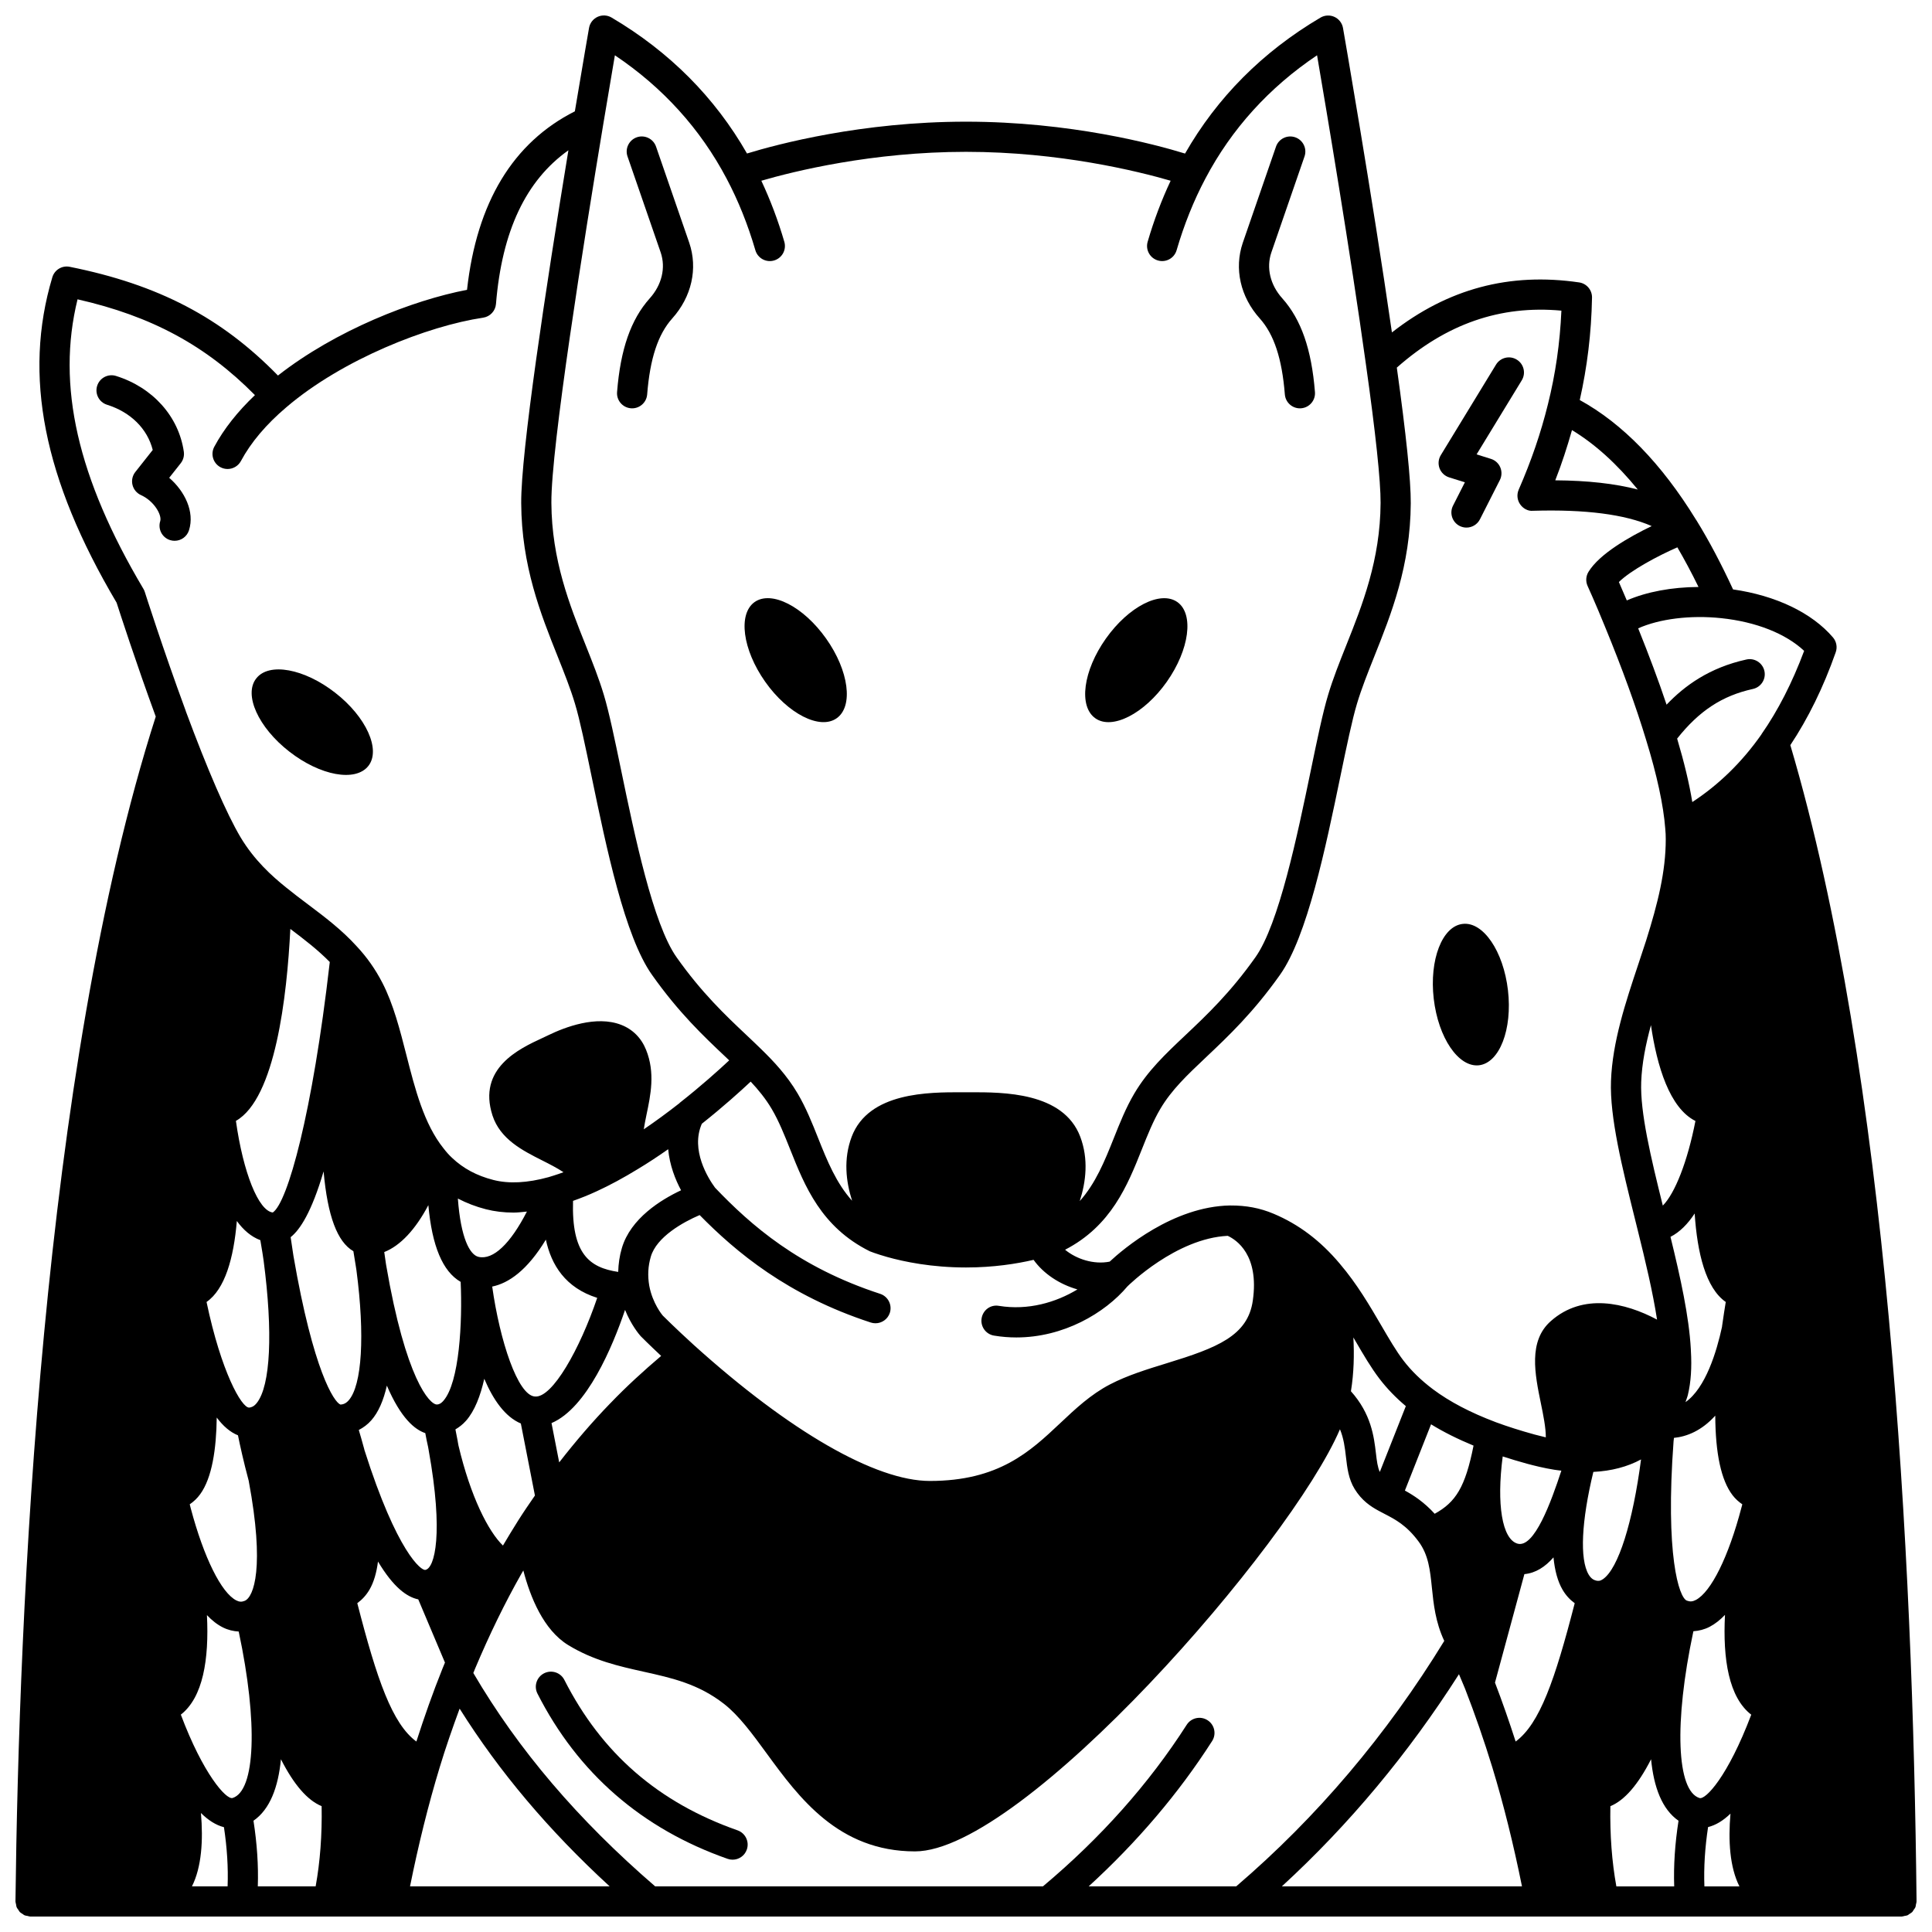<?xml version="1.0" encoding="UTF-8"?>
<!-- Uploaded to: SVG Repo, www.svgrepo.com, Generator: SVG Repo Mixer Tools -->
<svg width="800px" height="800px" version="1.1" viewBox="144 144 512 512" xmlns="http://www.w3.org/2000/svg">
 <defs>
  <clipPath id="a">
   <path d="m148.09 148.09h503.81v503.81h-503.81z"/>
  </clipPath>
 </defs>
 <path d="m535.95 426.31c5.438-0.641 8.875-9.516 7.676-19.871-1.199-10.355-6.559-18.234-11.996-17.594-5.438 0.602-8.875 9.516-7.676 19.832 1.203 10.355 6.559 18.234 11.996 17.633z"/>
 <path d="m453.22 324.67c5.996-8.516 7.238-17.953 2.801-21.113-4.477-3.16-12.957 1.199-18.953 9.676-6.039 8.516-7.277 17.953-2.801 21.113 4.438 3.16 12.953-1.16 18.953-9.676z"/>
 <path d="m365.73 334.34c4.477-3.16 3.238-12.594-2.801-21.113-5.996-8.477-14.473-12.836-18.953-9.676-4.438 3.16-3.199 12.594 2.801 21.113 6 8.516 14.516 12.836 18.953 9.676z"/>
 <path d="m220.67 343.18c8.195 6.398 17.555 8.117 20.953 3.797 3.359-4.277-0.559-12.996-8.797-19.395-8.195-6.398-17.555-8.117-20.91-3.797-3.402 4.281 0.516 12.996 8.754 19.395z"/>
 <path d="m307.53 247.9c-0.176 2.203 1.469 4.125 3.672 4.301 0.105 0.008 0.215 0.012 0.32 0.012 2.066 0 3.816-1.586 3.984-3.684 0.75-9.5 2.863-15.898 6.621-20.113 5.168-5.738 6.863-13.242 4.527-20.094l-8.797-25.469c-0.723-2.086-3.008-3.191-5.082-2.477-2.086 0.723-3.199 3-2.477 5.082l8.793 25.453c1.383 4.059 0.297 8.598-2.914 12.164-5.004 5.609-7.746 13.492-8.648 24.824z"/>
 <path d="m484.5 248.53c0.168 2.09 1.914 3.684 3.984 3.684 0.105 0 0.215-0.004 0.32-0.012 2.203-0.176 3.848-2.098 3.672-4.301-0.902-11.332-3.648-19.223-8.652-24.832-3.203-3.555-4.285-8.094-2.91-12.137l8.797-25.469c0.723-2.082-0.387-4.363-2.477-5.082-2.074-0.715-4.367 0.387-5.082 2.477l-8.801 25.488c-2.332 6.836-0.637 14.344 4.519 20.07 3.766 4.219 5.871 10.613 6.629 20.113z"/>
 <path d="m194.09 284.52c1.547-4.922-1.145-10.352-5.25-13.898l3.051-3.859c0.68-0.859 0.98-1.961 0.824-3.051-1.344-9.34-8.227-17.039-17.961-20.078-2.094-0.668-4.352 0.512-5.008 2.621-0.66 2.102 0.516 4.352 2.621 5.008 6.277 1.965 10.699 6.379 12.109 11.98l-4.613 5.836c-0.766 0.965-1.043 2.231-0.75 3.426 0.293 1.195 1.121 2.191 2.242 2.699 3.519 1.582 5.602 5.316 5.102 6.914-0.66 2.106 0.512 4.356 2.613 5.016 0.398 0.125 0.805 0.184 1.199 0.184 1.707 0.004 3.281-1.09 3.82-2.797z"/>
 <path d="m528.04 270.51 4.168 1.305-3.141 6.188c-1 1.973-0.215 4.379 1.75 5.379 0.582 0.293 1.199 0.434 1.809 0.434 1.461 0 2.863-0.801 3.57-2.188l5.277-10.398c0.531-1.051 0.578-2.277 0.121-3.367-0.457-1.082-1.367-1.91-2.492-2.258l-3.789-1.188 11.969-19.625c1.152-1.887 0.555-4.348-1.332-5.492-1.875-1.156-4.344-0.559-5.492 1.332l-14.633 23.992c-0.641 1.051-0.758 2.336-0.328 3.488 0.426 1.137 1.371 2.031 2.543 2.398z"/>
 <path d="m339.46 629.06c-20.996-7.375-36.012-20.41-45.898-39.867-1.004-1.973-3.406-2.75-5.379-1.75-1.969 1.004-2.75 3.41-1.75 5.379 10.719 21.086 27.672 35.82 50.387 43.789 0.438 0.156 0.883 0.227 1.324 0.227 1.652 0 3.195-1.027 3.769-2.676 0.73-2.086-0.367-4.367-2.453-5.102z"/>
 <g clip-path="url(#a)">
  <path d="m651.75 648.68c0.051-0.262 0.156-0.5 0.156-0.773 0-0.008-0.004-0.012-0.004-0.02 0-0.008 0.004-0.016 0.004-0.02-0.941-91.57-7.523-218.76-33.449-306.4 4.691-7.051 8.754-15.285 12.031-24.617 0.473-1.348 0.195-2.84-0.73-3.922-5.602-6.562-15.184-11.109-26.48-12.727-3.121-6.75-6.367-12.902-9.664-18.246-0.055-0.09-0.113-0.176-0.18-0.266-9.137-14.871-19.484-25.465-30.781-31.676 1.969-8.758 3.07-17.66 3.246-27.141 0.039-2.012-1.426-3.742-3.418-4.031-18.492-2.695-34.777 1.668-49.609 13.254-5.231-36.289-12.883-80.211-12.965-80.676-0.227-1.293-1.074-2.394-2.262-2.941-1.188-0.547-2.578-0.48-3.707 0.188-15.383 9.074-27.41 21.207-35.891 36.027-8.051-2.481-30.406-8.449-58.043-8.449s-49.992 5.969-58.043 8.434c-8.48-14.824-20.512-26.953-35.891-36.027-1.137-0.668-2.516-0.738-3.707-0.188-1.191 0.551-2.039 1.648-2.262 2.938 0 0-1.562 8.941-3.758 22.102-16.355 8.254-26.008 24.09-28.578 47.301-14.402 2.762-34.715 10.68-50.105 22.715-14.992-15.359-31.695-24.105-55.18-28.812-2.023-0.414-4.023 0.793-4.613 2.773-7.781 26.031-2.371 53.445 17.035 86.238 0.82 2.551 5.113 15.84 10.371 30.184-30.246 94.34-36.281 237.05-37.176 313.96 0 0.008 0.004 0.016 0.004 0.023 0 0.012-0.004 0.016-0.004 0.023 0 0.262 0.102 0.484 0.148 0.727 0.051 0.273 0.059 0.559 0.164 0.809 0.105 0.246 0.285 0.441 0.438 0.66 0.141 0.203 0.238 0.438 0.41 0.613 0.195 0.199 0.457 0.324 0.691 0.477 0.191 0.129 0.355 0.293 0.57 0.383 0.242 0.105 0.523 0.117 0.793 0.168 0.242 0.059 0.473 0.16 0.734 0.16h0.047 466.07 0.031 29.715 0.043c0.273-0.004 0.508-0.109 0.766-0.164 0.262-0.055 0.531-0.062 0.773-0.164 0.219-0.098 0.387-0.266 0.586-0.395 0.23-0.152 0.484-0.273 0.676-0.469 0.164-0.164 0.25-0.383 0.383-0.57 0.16-0.23 0.352-0.441 0.465-0.703 0.094-0.234 0.098-0.5 0.148-0.758zm-79.398-4.773c-1.191-6.559-1.723-13.676-1.586-21.254 3.762-1.539 7.359-5.715 10.785-12.434 0.711 7.344 2.883 13.262 7.277 16.297-0.945 6.039-1.336 11.859-1.148 17.395h-15.328zm-139.84 0c12.852-11.754 23.852-24.66 32.711-38.508 1.191-1.859 0.648-4.336-1.211-5.523-1.863-1.199-4.336-0.648-5.523 1.211-9.996 15.613-22.82 30.008-38.102 42.82h-102.76c-20.484-17.676-36.273-36.207-48.191-56.547 0.172-0.426 0.344-0.848 0.5-1.234 3.789-8.996 7.898-17.402 12.188-24.969 0.188-0.328 0.375-0.641 0.562-0.965 1.855 7.113 5.367 15.762 11.867 19.754 6.742 4.125 13.512 5.625 20.059 7.082 7.422 1.648 14.43 3.203 21.238 8.504 3.965 3.082 7.566 7.996 11.367 13.203 8.438 11.539 18.934 25.902 39.266 25.902 28.629 0 99.531-81.281 112.62-111.87 0.996 2.422 1.301 4.832 1.586 7.316 0.332 2.883 0.68 5.863 2.297 8.508 1.879 3.07 4.277 4.648 6.371 5.781 0.504 0.277 1.023 0.547 1.555 0.82 2.871 1.488 5.84 3.027 9.027 7.328 2.637 3.555 3.051 7.582 3.527 12.25 0.441 4.301 0.938 9.109 3.277 14.09-15.238 24.887-33.766 46.754-55.129 65.039zm-220.19 0c0.188-5.535-0.207-11.355-1.148-17.395 4.398-3.035 6.566-8.953 7.277-16.293 3.418 6.715 7.016 10.887 10.785 12.43 0.137 7.582-0.395 14.699-1.586 21.258zm130.62-213.27c1.973 2.106 3.945 4.492 5.562 7.231 1.902 3.219 3.363 6.883 4.91 10.762 3.84 9.641 8.195 20.57 21.105 26.98 0 0 1.621 0.66 4.574 1.5 4.519 1.273 11.816 2.785 20.91 2.785 7.305 0 13.422-0.98 17.906-2.023 2.637 3.688 6.891 6.488 11.621 7.836-5.684 3.445-13.055 5.621-20.797 4.359-2.223-0.402-4.238 1.117-4.594 3.289-0.359 2.18 1.113 4.238 3.289 4.594 2.004 0.332 3.977 0.488 5.918 0.488 12.449 0 23.402-6.371 29.465-13.562 0.004-0.004 0.012-0.004 0.016-0.012 0.133-0.133 12.797-12.688 26.535-13.355 2.336 1.082 8.355 5.059 6.652 17.113-1.301 9.402-9.477 12.562-22.789 16.645-5.148 1.582-10.473 3.219-15.078 5.621-5.094 2.648-9.191 6.504-13.152 10.238-8.008 7.547-16.289 15.344-34.586 15.344-14.375 0-37.152-13.117-62.484-35.98-5.07-4.609-8.285-7.856-8.293-7.856-0.105-0.121-2.703-3.211-3.574-7.902-0.461-2.68-0.324-5.199 0.418-7.715 1.527-5.215 8.555-9.148 12.941-11.008 9.586 9.762 23.297 21.285 45.352 28.477 0.414 0.133 0.832 0.195 1.242 0.195 1.684 0 3.25-1.07 3.801-2.754 0.684-2.098-0.465-4.359-2.562-5.047-21.547-7.023-34.215-18.141-43.754-28.125-1.793-2.438-6.559-9.98-3.504-16.945 5.664-4.5 10.203-8.594 12.949-11.172zm255.62 88.527c0.051 10.062 1.566 17.156 4.594 21.094 0.75 0.98 1.633 1.758 2.574 2.398-0.035 0.137-0.059 0.266-0.105 0.41l-0.129 0.469c-3.398 12.988-8.035 22.371-12.102 24.48-0.84 0.434-1.52 0.484-2.352 0.172-2.121-0.785-5.762-12.164-3.523-42.312 0.016-0.098 0.027-0.191 0.039-0.293l0.051-0.527c3.394-0.34 7.301-1.863 10.953-5.891zm-19.668 11.598c-2.184 16.688-6 28.891-10.078 31.723-0.746 0.52-1.266 0.523-1.836 0.387-0.566-0.148-1.305-0.465-1.98-1.613-2.402-4.078-1.898-14.176 1.254-27.188 4.797-0.242 9.035-1.359 12.641-3.309zm-23.203 25.957c0.336 3.484 1.121 6.387 2.418 8.602 0.855 1.457 1.945 2.633 3.207 3.547-5.238 20.336-9.262 31.941-15.652 36.656-1.715-5.316-3.535-10.551-5.477-15.613l7.793-28.75c2.981-0.277 5.519-1.926 7.711-4.441zm38.707 63.781c-6.09-1.891-6.777-19.988-1.672-44.012l0.043-0.191c1.465-0.105 2.914-0.457 4.305-1.18 1.449-0.75 2.801-1.836 4.066-3.16-0.605 11.766 1.02 21.871 6.961 26.453-6.211 16.438-12.117 22.586-13.703 22.09zm-12.879-204.82c1.598 10.891 4.941 21.957 11.789 25.391-2.09 10.723-5.41 19.164-8.645 22.426-3.172-12.766-6.027-24.703-5.727-32.754 0.184-4.93 1.184-9.941 2.582-15.062zm11.586 49.914c0.691 10.477 2.949 19.773 8.238 23.441-0.27 1.637-0.609 3.828-0.977 6.41 0 0.016 0.004 0.027 0.004 0.039-0.008 0.051-0.016 0.102-0.02 0.152-1.414 6.543-4.332 16.195-9.676 19.945 0.199-0.648 0.461-1.234 0.629-1.914 0.809-3.34 1.07-7.297 0.801-11.703 0.004-0.137-0.008-0.262-0.016-0.395v-0.02c-0.473-8.688-2.754-19-5.391-29.77 2.477-1.262 4.602-3.434 6.406-6.188zm-37.176 67.906c0.613 0.105 1.23 0.16 1.848 0.238-2.703 8.242-7.188 20.656-11.645 19.336-4.062-1.215-5.559-10.434-3.898-23.105 2.019 0.656 4.133 1.297 6.438 1.93 1.797 0.48 4.512 1.172 7.258 1.602zm-31.719 11.664c-2.824-3.094-5.566-4.875-7.898-6.148l6.934-17.559c3.324 2.055 7.086 3.918 11.258 5.648-2.188 11.023-4.723 14.988-10.293 18.059zm-14.543-11.082c-0.57-1.164-0.793-2.902-1.027-4.914-0.52-4.484-1.277-10.492-6.629-16.473 0.793-4.84 0.895-9.75 0.648-14.254 0.168 0.285 0.344 0.582 0.508 0.867 2.152 3.691 4.184 7.168 6.387 10.047 1.996 2.609 4.309 5.012 7.008 7.281zm-279.91-79.637c1.07 11.844 3.625 18.664 7.894 21.137 0.156 1.047 0.367 2.379 0.633 3.906 0.004 0.035 0.008 0.062 0.016 0.102 0 0.004 0.004 0.008 0.004 0.012 0.043 0.383 0.102 0.789 0.164 1.078 2.262 17.219 1.473 30.41-2.062 34.426-0.68 0.77-1.383 1.094-2.191 1.117-1.68-0.629-7.191-8.914-12.438-39.348-0.105-0.566-0.176-1.086-0.262-1.723 0-0.008 0.004-0.016 0-0.023-0.18-1.246-0.344-2.324-0.488-3.262 2.488-1.977 5.535-6.606 8.73-17.422zm72.512 33.5c-4.594 13.547-11.898 26.609-16.52 26.145-4.559-0.305-9.293-14.812-11.309-29.137 4.293-0.879 9.246-4.219 14.219-12.434 1.449 6.707 5.164 12.758 13.609 15.426zm-107.71 55.797-0.273-1.086c1.023-0.695 1.965-1.566 2.762-2.668 3.164-4.336 4.285-12.039 4.391-20.324 1.688 2.258 3.566 3.883 5.629 4.711 0.543 2.688 1.496 7.023 2.824 11.973 0.008 0.031 0.016 0.059 0.023 0.09v0.008c4.293 22.98 1.344 30.801-1.066 31.793-0.785 0.32-1.422 0.289-2.195-0.098-3.992-1.992-8.629-11.363-12.094-24.398zm46.031-15.441c-0.016-0.078-0.039-0.156-0.059-0.234-0.004-0.012 0-0.02 0-0.027-0.527-1.961-1.02-3.66-1.445-5.078 1.219-0.633 2.348-1.465 3.32-2.57 1.875-2.133 3.227-5.238 4.121-9.184 3.731 8.684 7.406 11.648 10.18 12.582 0.238 1.223 0.457 2.477 0.742 3.652 0.027 0.18 0.059 0.355 0.094 0.527 0.004 0.027 0.031 0.18 0.059 0.324v0.016c3.996 22.18 1.594 31.227-0.836 31.715-1.047 0.387-7.578-4.652-16.176-31.723zm36.699 25.285c-3.871-3.731-8.582-12.941-11.789-26.512-0.012-0.062-0.02-0.121-0.031-0.184 0-0.008-0.008-0.012-0.008-0.02l-0.121-0.68c-0.008-0.062-0.023-0.133-0.035-0.195-0.004-0.016 0.004-0.031 0-0.051-0.219-1.191-0.426-2.219-0.613-3.141 1.012-0.59 1.969-1.336 2.816-2.297 2.305-2.617 3.824-6.633 4.832-11.113 2.352 5.531 5.496 10.078 9.691 11.848l3.731 19.09c-1.484 2.148-2.981 4.324-4.422 6.602-1.465 2.328-2.785 4.512-4.051 6.652zm28.48-37.73c-0.023 0.023-0.043 0.043-0.066 0.062-0.004 0.004-0.012 0.012-0.016 0.016-4.652 4.801-9.16 10.043-13.492 15.617l-2.035-10.418c9.391-4 16.184-20.258 19.488-30 1.613 4.004 3.723 6.492 4.137 6.957 0.105 0.109 2.086 2.109 5.43 5.242-4.727 4.016-9.219 8.121-13.445 12.523zm-39.688-32.148c0.484 10.578-0.312 26.668-4.578 31.52-0.723 0.824-1.277 0.957-1.688 0.98h-0.043c-1.895 0-8.246-6.664-13.441-36.961-0.043-0.184-0.066-0.395-0.109-0.703 0-0.008 0.004-0.016 0-0.023-0.137-1.016-0.27-1.898-0.391-2.711 4.238-1.672 8.258-5.938 11.688-12.434 0.973 10.809 3.781 17.582 8.562 20.332zm-53.086-11.051c0.152 0.953 0.344 2.109 0.566 3.402 0.012 0.07 0.02 0.133 0.027 0.207 0 0.008 0.008 0.016 0.008 0.023 0.074 0.582 0.16 1.176 0.27 1.812 2.5 19 1.828 33.082-1.797 37.68-0.785 1-1.492 1.188-2 1.242-0.02 0.004-0.039 0.004-0.059 0.004-2.004 0-7.387-9.457-11.27-27.988 4.867-3.387 7.188-11.539 8.027-21.461 1.734 2.383 3.793 4.172 6.227 5.078zm-14.152 99.367c1.32 1.395 2.731 2.516 4.246 3.269 1.352 0.672 2.754 1 4.172 1.082l0.027 0.117c5.106 24.02 4.418 42.117-1.66 44-1.719 0.473-7.824-6.43-13.703-22.094 5.883-4.586 7.504-14.652 6.918-26.375zm55.504 33.5c-6.398-4.719-10.426-16.324-15.66-36.668 1.277-0.926 2.379-2.121 3.238-3.59 1.145-1.961 1.863-4.481 2.25-7.441 4.129 6.906 7.699 9.406 10.672 10.027l7.074 16.746c-0.207 0.508-0.402 1-0.625 1.523-0.004 0.008-0.008 0.02-0.012 0.027-0.008 0.02-0.016 0.035-0.02 0.051-2.559 6.359-4.832 12.844-6.918 19.324zm66.73-156.97c0.383 4.223 1.887 8.035 3.414 10.883-5.309 2.488-13.379 7.449-15.691 15.328-0.609 2.055-0.91 4.164-0.969 6.305-7.668-1.141-12.379-4.816-11.969-18.828 2.004-0.707 4.059-1.516 6.281-2.547 3.445-1.582 7.125-3.57 10.91-5.891 2.613-1.57 5.269-3.316 8.023-5.25zm-50.262 28.527c-2.297-0.523-4.707-4.961-5.473-15.453 2.293 1.188 4.762 2.152 7.434 2.836 2.301 0.586 4.746 0.883 7.328 0.883 1.137 0 2.344-0.156 3.535-0.27-4.34 8.457-8.914 12.906-12.824 12.004zm-39.449-77.867c0 0.008-0.004 0.023-0.004 0.031-4.547 39.637-11.102 63.441-15.07 66.078-3.785-0.441-7.84-10.535-9.77-24.277 10.449-5.926 13.535-33.062 14.422-50.871 3.75 2.824 7.293 5.551 10.453 8.766-0.008 0.098-0.02 0.164-0.031 0.273zm-34.113 225.25c1.922 1.906 3.961 3.223 6.098 3.762 0.828 5.465 1.156 10.715 0.969 15.684h-9.449c2.57-5.121 3.004-12.176 2.383-19.445zm63.27-12.098c1.574-5.207 3.383-10.398 5.285-15.559 10.496 16.715 23.59 32.246 39.762 47.102h-52.906c2.207-10.961 4.824-21.562 7.859-31.543zm270.12-24.68c0.535 1.297 1.09 2.535 1.621 3.856 2.594 6.668 5.027 13.68 7.219 20.824 3.019 9.93 5.641 20.531 7.859 31.543h-63.641c17.809-16.332 33.531-35.203 46.941-56.223zm66.016 40.508c1.988-0.492 3.965-1.648 5.938-3.566-0.625 7.207-0.191 14.203 2.371 19.285h-9.281c-0.191-4.977 0.141-10.238 0.973-15.719zm14.18-289.66c-0.02 0.027-0.02 0.059-0.039 0.094-5.195 7.414-11.363 13.375-18.32 17.926-0.805-4.93-2.16-10.57-4.019-16.816 5.836-7.359 11.93-11.363 20.082-13.156 2.156-0.473 3.523-2.606 3.047-4.762-0.473-2.156-2.617-3.523-4.762-3.047-9.82 2.16-16.395 6.957-21.168 11.973-2.082-6.231-4.629-13.031-7.523-20.23 5.606-2.508 13.816-3.559 22.016-2.695 9.234 0.973 17.082 4.09 21.965 8.664-3.137 8.406-6.93 15.82-11.277 22.051zm-37.816-40.293c3.211-3.144 10.367-6.953 15.5-9.191 1.891 3.246 3.766 6.746 5.602 10.504-7.082 0.035-13.754 1.285-19.004 3.566-0.836-1.992-1.562-3.676-2.098-4.879zm5.004-24.512c-6.035-1.57-13.289-2.383-21.863-2.438 1.75-4.457 3.168-8.875 4.43-13.309 6.106 3.688 11.926 8.984 17.434 15.746zm-20.238-47.406c-0.383 8.621-1.559 16.77-3.57 24.816-1.863 7.559-4.394 14.957-7.746 22.629-0.547 1.254-0.414 2.711 0.355 3.844 0.77 1.137 2.09 1.891 3.434 1.75 13.848-0.41 24.375 0.941 31.453 4.055-5.926 2.859-13.832 7.352-16.754 12.137-0.691 1.137-0.777 2.543-0.223 3.75 0.02 0.039 1.984 4.324 4.652 10.887 4.555 11.078 8.195 21.113 10.836 29.848 2.867 9.289 4.617 17.379 5.082 23.508 0.105 1.016 0.137 1.957 0.137 2.863 0 8.539-2.082 16.918-5.207 26.852-0.668 2.082-1.363 4.16-2.051 6.227-3.379 10.125-6.871 20.598-7.254 30.957-0.359 9.609 2.945 22.918 6.453 37.016l0.617 2.484c2.09 8.387 4.012 16.492 5.137 23.766-8.422-4.5-19.633-7.137-28.117 0.363-6.074 5.297-4.254 14.113-2.656 21.895 0.617 2.984 1.316 6.453 1.293 8.941-1.105-0.258-2.106-0.516-2.902-0.727-3.875-1.066-7.258-2.144-10.328-3.281-6.769-2.555-12.23-5.414-16.676-8.734-3.168-2.387-5.742-4.894-7.863-7.668-1.898-2.481-3.801-5.75-5.82-9.215-3.019-5.176-6.441-11.035-10.98-16.355-0.008-0.008-0.012-0.016-0.02-0.023-0.02-0.023-0.035-0.043-0.051-0.066-5.133-6.082-10.859-10.398-17.5-13.188-3.594-1.516-7.273-2.211-11.457-2.188-0.004 0-0.008-0.004-0.012-0.004h-0.039-0.07c-15.07 0.27-28.293 11.555-31.863 14.883-4.231 0.848-8.844-0.691-11.816-3.152 12.219-6.32 16.547-17.059 20.328-26.566 1.547-3.883 3.008-7.547 4.91-10.762 3-5.07 7.039-8.883 12.148-13.715 5.836-5.519 12.457-11.766 19.586-21.836 7.199-10.16 12.059-33.617 15.965-52.465 1.684-8.105 3.137-15.102 4.43-19.398 1.195-3.992 2.844-8.121 4.586-12.5 4.484-11.234 9.57-23.969 9.656-40.602 0.035-6.031-1.215-18.152-3.695-35.926 13.098-11.57 27.398-16.594 43.613-15.098zm-250.83-67.668c12.707 8.527 22.652 19.504 29.609 32.691 3.082 5.816 5.641 12.199 7.613 18.961 0.613 2.121 2.832 3.344 4.953 2.723 2.121-0.617 3.34-2.836 2.723-4.953-1.652-5.668-3.703-11.082-6.094-16.18 8.633-2.508 29.359-7.66 54.242-7.66 24.832 0 45.59 5.152 54.234 7.66-2.394 5.09-4.445 10.508-6.094 16.176-0.617 2.121 0.602 4.34 2.723 4.953 2.125 0.621 4.34-0.602 4.953-2.723 1.973-6.762 4.535-13.145 7.617-18.965 6.953-13.184 16.898-24.156 29.602-32.688 2.445 14.32 8.797 51.988 12.918 81.68 2.598 18.379 3.953 31.156 3.918 36.965-0.082 15.121-4.867 27.109-9.086 37.688-1.812 4.547-3.527 8.84-4.816 13.16-1.398 4.617-2.887 11.781-4.602 20.078-3.559 17.164-8.434 40.672-14.668 49.465-6.668 9.422-12.98 15.387-18.551 20.648-5.352 5.055-9.969 9.418-13.539 15.453-2.219 3.75-3.867 7.879-5.453 11.871-2.438 6.117-4.832 11.98-9.012 16.641 1.656-5.121 2.367-11.133 0.133-17.059-4.504-11.879-20.543-11.777-29.059-11.781l-1.219 0.004-1.23-0.004c-8.492 0.004-24.551-0.098-29.062 11.789-2.219 5.891-1.527 11.863 0.109 16.965-4.195-4.68-6.566-10.492-8.98-16.555-1.586-3.996-3.238-8.121-5.449-11.867-2.836-4.812-6.422-8.594-9.551-11.648-0.004-0.004-0.008-0.008-0.012-0.012-1.285-1.258-2.629-2.531-4.027-3.852-5.559-5.242-11.855-11.188-18.5-20.598-6.234-8.793-11.109-32.301-14.668-49.465-1.719-8.293-3.207-15.453-4.598-20.059-1.297-4.336-3.012-8.629-4.82-13.176-4.223-10.574-9.004-22.562-9.086-37.695-0.117-14.664 8.586-69.293 13.781-100.55 1.25-7.535 2.324-13.84 3.047-18.078zm-124.96 141.38c-17.461-29.391-23.059-53.883-17.445-76.711 19.684 4.465 34.082 12.297 47.008 25.387-4.574 4.356-8.227 8.938-10.773 13.691-1.043 1.945-0.309 4.371 1.637 5.414 0.602 0.32 1.25 0.473 1.887 0.473 1.422 0 2.809-0.766 3.531-2.106 2.641-4.926 6.699-9.73 12.066-14.277 14.855-12.688 37.465-21.535 52.133-23.719 1.836-0.273 3.246-1.773 3.398-3.625 1.586-19.363 7.934-32.727 19.195-40.734-6.062 36.922-12.609 80.074-12.508 93.527 0.09 16.633 5.172 29.367 9.656 40.602 1.746 4.379 3.394 8.508 4.59 12.516 1.293 4.273 2.746 11.273 4.426 19.379 3.91 18.848 8.77 42.305 15.965 52.461 7.102 10.059 13.711 16.293 19.539 21.797 0.324 0.309 0.621 0.598 0.941 0.895-2.797 2.617-7.398 6.762-13.086 11.238-0.043 0.031-0.059 0.082-0.105 0.121-3.316 2.594-6.43 4.867-9.445 6.914 0.191-1.223 0.438-2.5 0.723-3.871 1.094-5.203 2.344-11.102-0.113-17.191-1.266-3.156-3.559-5.449-6.617-6.629-6.602-2.559-14.875 0.617-19.223 2.723l-1.73 0.816c-6 2.785-17.172 7.973-13.129 20.5 2.059 6.293 7.977 9.281 13.199 11.914 2.008 1.012 3.945 2.004 5.613 3.109-0.848 0.305-1.699 0.621-2.516 0.863l-1.449 0.449c-5.59 1.543-10.508 1.793-14.613 0.742-4.406-1.129-7.973-3.035-10.957-5.867-0.754-0.695-1.484-1.504-2.262-2.519-5.18-6.469-7.547-15.742-9.832-24.703-1.695-6.641-3.445-13.508-6.375-19.176-1.863-3.602-4.094-6.773-6.785-9.645-3.961-4.379-8.527-7.812-12.945-11.137-1.953-1.469-3.914-2.945-5.859-4.531-3.656-2.945-8.32-7.117-11.988-13.238-3.691-6.219-8.707-17.777-14.512-33.418-0.008-0.023-0.004-0.047-0.012-0.07-0.02-0.051-0.035-0.105-0.055-0.152-0.012-0.027-0.02-0.059-0.031-0.09-5.934-16.102-10.719-31.148-10.77-31.297-0.086-0.281-0.211-0.559-0.371-0.824z"/>
 </g>
</svg>